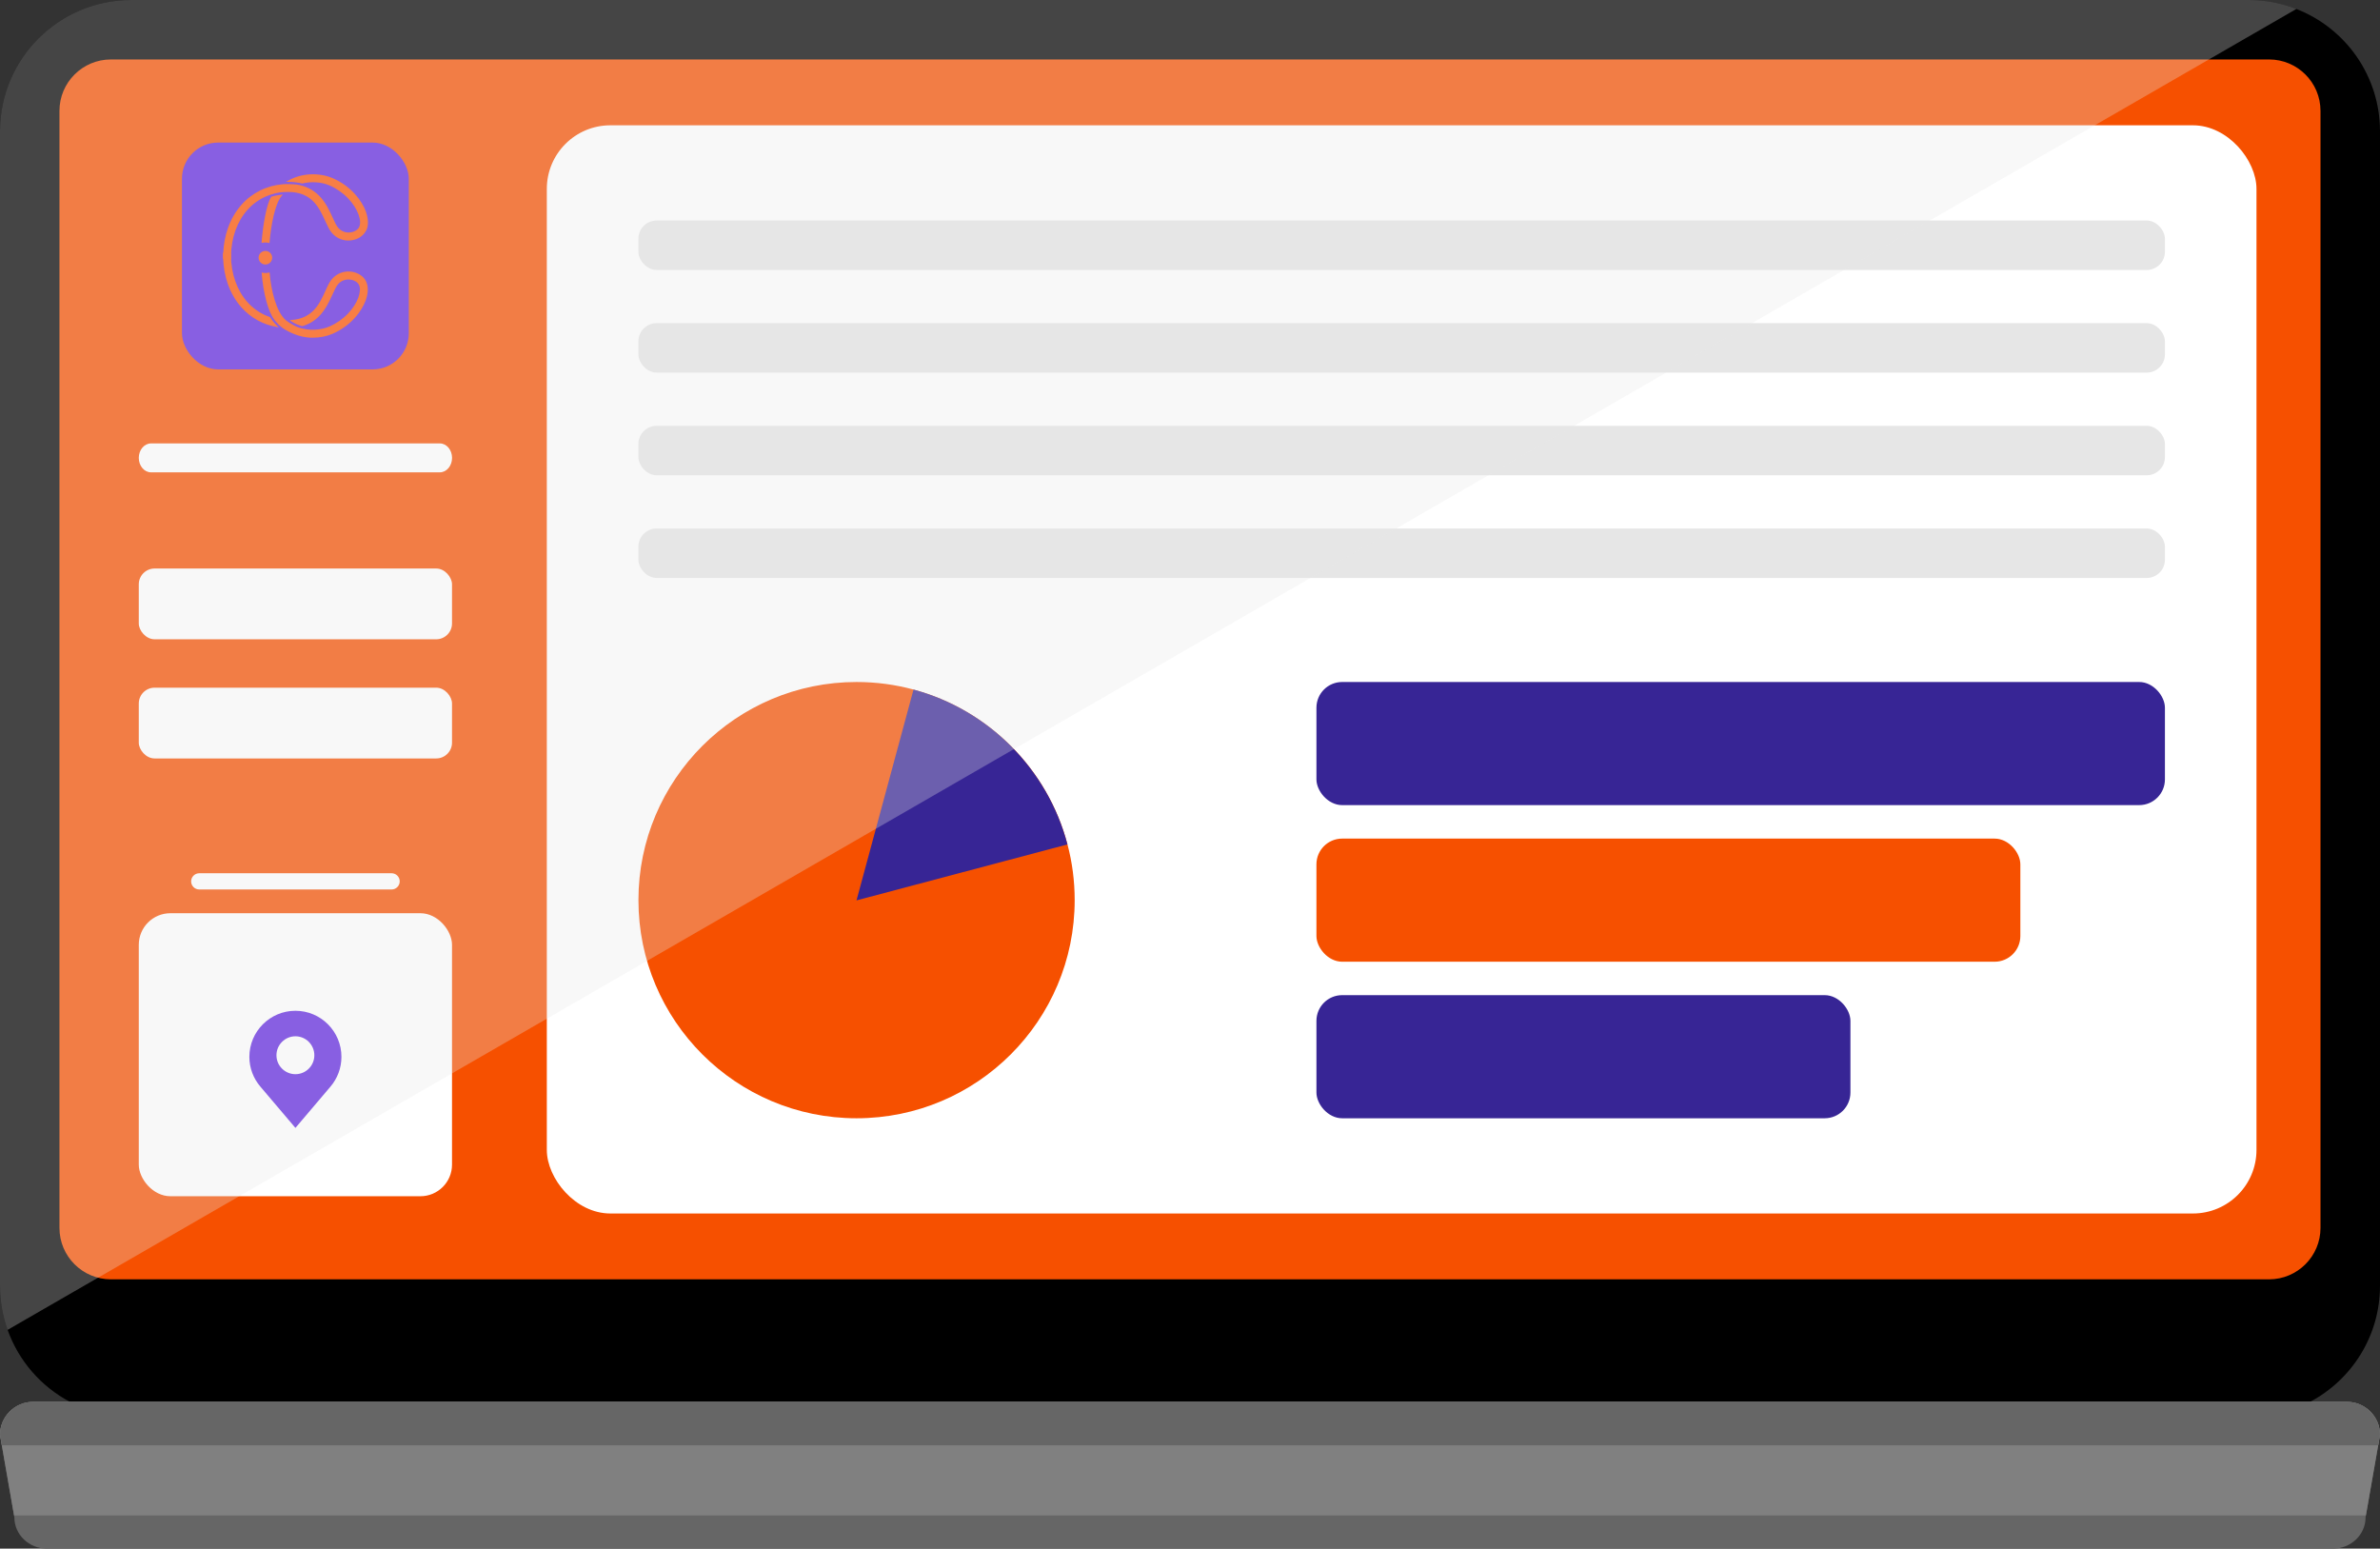 <svg xmlns="http://www.w3.org/2000/svg" id="Layer_2" viewBox="0 0 469.19 305.28"><rect x="0" y="0" width="469.19" height="305.28" fill="#333333" stroke="none"/><defs><style>.cls-1{fill:#666;}.cls-1,.cls-2,.cls-3,.cls-4,.cls-5,.cls-6,.cls-7,.cls-8,.cls-9,.cls-10{stroke-width:0px;}.cls-2{fill:#ff5100;}.cls-3,.cls-7{fill:#e6e6e6;}.cls-5{fill:#372595;}.cls-6{fill:#5f25e0;}.cls-7{opacity:.3;}.cls-8{fill:gray;}.cls-9{fill:#fff;}.cls-10{fill:#f65000;}</style></defs><g id="Layer_1-2"><path class="cls-4" d="m469.19,25.89v227.56c0,9.93-5.59,18.55-13.79,22.89-3.61,1.93-7.73,3.01-12.11,3.01H25.89c-4.37,0-8.49-1.08-12.1-3.01-5.68-3-10.11-8.07-12.29-14.19-.97-2.72-1.5-5.65-1.5-8.7V25.89C0,11.59,11.59,0,25.89,0h417.4c3.32,0,6.5.62,9.41,1.77,9.65,3.75,16.49,13.14,16.49,24.12Z"></path><path class="cls-10" d="m124.5-90.91h220.19c5.59,0,10.14,4.54,10.14,10.14v425.46c0,5.59-4.54,10.14-10.14,10.14H124.5c-5.59,0-10.14-4.54-10.14-10.14V-80.77c0-5.6,4.54-10.14,10.14-10.14Z" transform="translate(366.55 -102.64) rotate(90)"></path><path class="cls-1" d="m469.19,282.86l-2.78,15.87-.06.37c0,3.42-2.88,6.18-6.44,6.18H9.28c-3.56,0-6.45-2.76-6.45-6.18l-.06-.37L0,282.86C0,279.26,2.92,276.34,6.52,276.34h456.15c3.6,0,6.52,2.92,6.52,6.52Z"></path><path class="cls-8" d="m469.19,282.86l-.36,2.06-2.42,13.81H2.77l-2.41-13.81L0,282.86C0,279.26,2.92,276.34,6.52,276.34h456.15c3.6,0,6.52,2.92,6.52,6.52Z"></path><path class="cls-9" d="m77.2,175.34h-37.92c-.89,0-1.6-.72-1.6-1.6s.72-1.6,1.6-1.6h37.92c.89,0,1.6.72,1.6,1.6s-.72,1.6-1.6,1.6Z"></path><path class="cls-9" d="m86.71,93.11H29.77c-1.33,0-2.41-1.28-2.41-2.85s1.08-2.85,2.41-2.85h56.94c1.33,0,2.41,1.28,2.41,2.85s-1.08,2.85-2.41,2.85Z"></path><rect class="cls-9" x="27.36" y="180.02" width="61.75" height="55.79" rx="6.23" ry="6.23"></rect><rect class="cls-9" x="27.36" y="135.56" width="61.75" height="13.95" rx="3.12" ry="3.12"></rect><rect class="cls-9" x="27.36" y="112.07" width="61.75" height="13.95" rx="3.12" ry="3.12"></rect><path class="cls-6" d="m58.24,199.25c-5.01,0-9.08,4.07-9.08,9.08,0,2.24.82,4.28,2.16,5.86l6.92,8.15,6.92-8.15c1.34-1.58,2.15-3.62,2.15-5.86,0-5.01-4.06-9.08-9.07-9.08Zm0,12.5c-2.06,0-3.74-1.67-3.74-3.73s1.68-3.74,3.74-3.74,3.73,1.68,3.73,3.74-1.67,3.73-3.73,3.73Z"></path><rect class="cls-6" x="35.87" y="28.1" width="44.72" height="44.72" rx="7.14" ry="7.14"></rect><path class="cls-2" d="m72.15,45.48c-.5,1.01-1.61,1.74-2.92,1.9-1.45.19-2.82-.34-3.78-1.44-.52-.59-.89-1.42-1.34-2.39-1.16-2.55-2.59-5.71-7.27-5.71-.21,0-.39,0-.58.01-.9.02-1.47.13-2.13.3-.63.15-1.25.37-1.83.63-1.36.62-2.55,1.49-3.56,2.64-2.01,2.28-3.14,5.46-3.2,9.02h0c0,.12,0,.23,0,.34,0,.48-.43.86-.92.77-.36-.07-.61-.39-.63-.75,0-.02,0-.03,0-.06v-.11c0-.22,0-.44.01-.65h0c.07-1.78.38-3.46.93-5,.61-1.75,1.51-3.3,2.66-4.6,2.08-2.36,4.98-3.8,8.16-4.06.34-.06,2.05-.03,2.68.05,1.79.26,3.26.99,4.49,2.22,1.3,1.31,2.05,2.97,2.66,4.3.39.86.72,1.6,1.09,2.01.61.7,1.48,1.03,2.41.91.77-.1,1.45-.5,1.72-1.04.29-.58.24-1.49-.13-2.51-.39-1.05-1.11-2.17-2.02-3.13-1.03-1.08-2.3-1.97-3.67-2.57-1.57-.68-3.58-.83-5.37-.39h-.06c-.82-.2-1.83-.32-2.77-.32h-.39l.34-.2c1.31-.75,2.83-1.2,4.41-1.28,1.56-.08,3.15.19,4.46.76,3.61,1.56,5.74,4.43,6.54,6.59h-.01c.52,1.45.55,2.77.06,3.75Z"></path><path class="cls-2" d="m54.71,64.29c-.54-.49-1.01-1.06-1.46-1.74h.02l-.02-.03-.95-.38c-1.35-.61-2.55-1.5-3.56-2.63-2.02-2.28-3.15-5.49-3.21-9.06v-.25c0-.38-.26-.75-.64-.83-.44-.07-.82.21-.91.6h0c-.01.07-.02.12-.02.17,0,.14,0,.27.01.4v.09c0,.06,0,.11.01.17v.08c.07,1.79.38,3.5.92,5.07.62,1.75,1.51,3.3,2.66,4.6,1.85,2.09,4.3,3.45,7.06,3.92l.34.06-.25-.24Zm17.45-8.82v-.02c-.49-1.01-1.61-1.73-2.91-1.9-1.45-.18-2.83.34-3.79,1.44-.52.59-.9,1.43-1.33,2.39-1.11,2.45-2.49,5.48-6.78,5.7l-.21.02.19.19c.81.55,1.58.82,2.22,1h.06c1.28-.37,2.35-1.01,3.29-1.95,1.3-1.32,2.05-2.98,2.66-4.31.39-.85.72-1.59,1.08-2,.61-.7,1.48-1.03,2.41-.91.78.09,1.45.5,1.72,1.04.29.58.23,1.49-.13,2.51-.39,1.06-1.11,2.17-2.02,3.13-1.03,1.08-2.3,1.96-3.67,2.56-1.51.65-3.98,1.02-6.41.07l-.2-.09c-.6-.25-1.77-1.01-2-1.23-1.93-1.65-2.91-6.04-3.18-9.29l-.02-.12-.12.03c-.44.11-.88.11-1.31.02l-.14-.02.02.13c.29,3.88,1.3,7.62,2.44,9.08.04.05.91,1.31,2.23,2.07,1.63.94,3.25,1.46,4.85,1.55.18,0,.36.01.55.01,1.37,0,2.75-.27,3.91-.77,3.61-1.57,5.74-4.44,6.53-6.6.52-1.43.55-2.76.06-3.73Z"></path><circle class="cls-2" cx="52.32" cy="50.8" r="1.34"></circle><path class="cls-2" d="m55.77,38.34l-.18.2c-1.39,1.56-2.18,5.96-2.45,9.26v.12l-.12-.03c-.46-.11-.89-.12-1.32-.03l-.13.03v-.14c.26-3.26.94-7.46,1.9-8.96l.02-.03h.04c.53-.17,1.25-.3,1.99-.39h-.01s.27-.03.27-.03Z"></path><rect class="cls-9" x="107.8" y="24.7" width="337.04" height="214.51" rx="12.53" ry="12.53"></rect><path class="cls-10" d="m211.86,177.44c0,23.75-19.26,43-43,43s-43-19.26-43-43,19.26-43,43-43c3.89,0,7.66.52,11.24,1.49,14.8,3.99,26.44,15.69,30.34,30.52.93,3.51,1.42,7.19,1.42,10.99Z"></path><path class="cls-5" d="m210.43,166.46l-41.58,11.03,11.24-41.56c14.8,3.99,26.44,15.69,30.34,30.52Z"></path><rect class="cls-5" x="259.52" y="134.44" width="167.27" height="24.27" rx="5.07" ry="5.07"></rect><rect class="cls-10" x="259.52" y="165.31" width="138.77" height="24.27" rx="5.07" ry="5.07"></rect><rect class="cls-5" x="259.52" y="196.17" width="105.27" height="24.27" rx="5.07" ry="5.07"></rect><rect class="cls-3" x="125.85" y="43.47" width="300.94" height="9.75" rx="3.59" ry="3.59"></rect><rect class="cls-3" x="125.85" y="63.7" width="300.94" height="9.75" rx="3.59" ry="3.59"></rect><rect class="cls-3" x="125.85" y="83.94" width="300.94" height="9.75" rx="3.59" ry="3.59"></rect><rect class="cls-3" x="125.85" y="104.18" width="300.94" height="9.75" rx="3.59" ry="3.59"></rect><path class="cls-1" d="m469.19,282.86l-.36,2.06H.36L0,282.86C0,279.26,2.92,276.34,6.52,276.34h456.15c3.6,0,6.52,2.92,6.52,6.52Z"></path><path class="cls-7" d="m452.7,1.77l-17.26,9.96-22.48,12.97-32.52,18.77-16.88,9.74-18.18,10.49-16.89,9.75-18.18,10.49-16.89,9.75-18.18,10.49-16.88,9.74-58.48,33.75-27.21,15.7-45.13,26.05-19.74,11.39-18.69,10.78-41.96,24.22-27.82,16.06h-.01l-17.82,10.28c-.97-2.72-1.5-5.65-1.5-8.7V25.89C0,11.59,11.59,0,25.89,0h417.4c3.32,0,6.5.62,9.41,1.77Z"></path></g></svg>